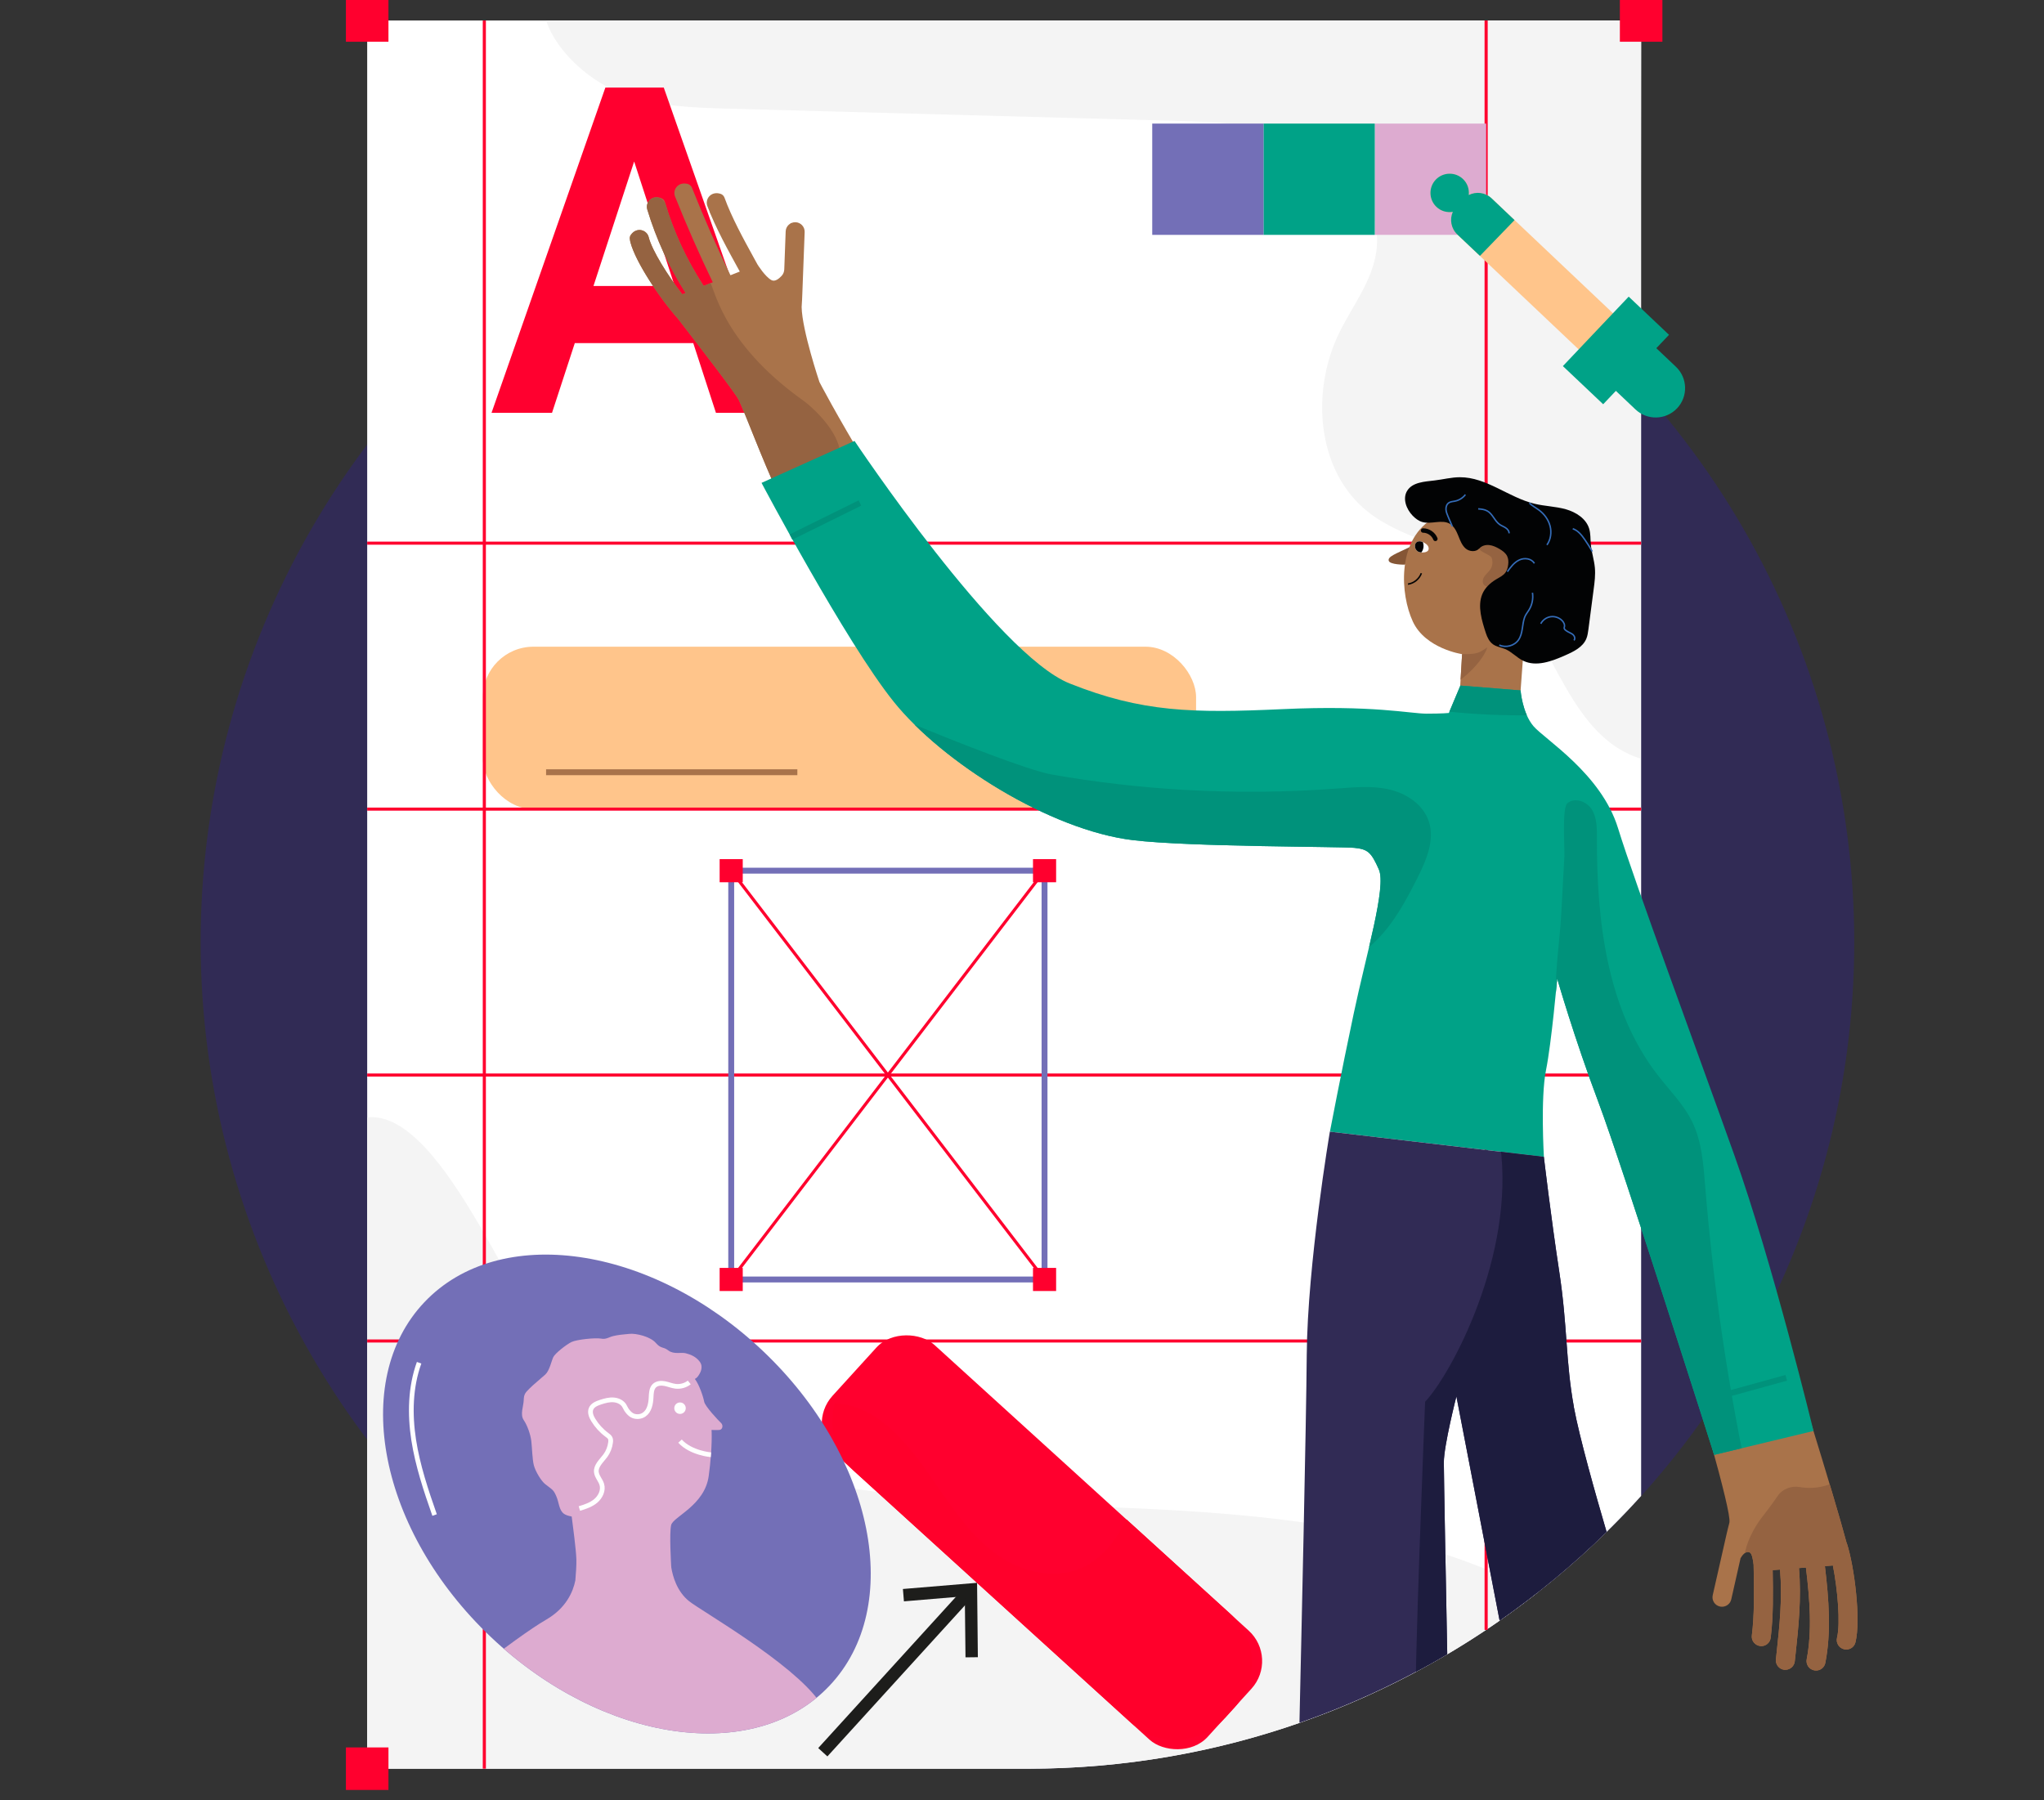 <?xml version="1.0" encoding="UTF-8"?> <svg xmlns="http://www.w3.org/2000/svg" xmlns:xlink="http://www.w3.org/1999/xlink" id="_люди" data-name=" люди" viewBox="0 0 420 370"><rect x="0" y="0" width="420" height="370" fill="#333333" stroke="none"/><defs><style> .cls-1, .cls-2, .cls-3, .cls-4, .cls-5, .cls-6, .cls-7, .cls-8, .cls-9, .cls-10, .cls-11, .cls-12 { fill: none; } .cls-13 { clip-path: url(#clippath); } .cls-14 { fill: #00a287; } .cls-15 { fill: #020304; } .cls-16 { fill: #00927b; } .cls-17 { fill: #f4f4f4; } .cls-18 { fill: #fff; } .cls-19 { fill: #ffc58b; } .cls-20 { fill: #ff002e; } .cls-21 { fill: #ff002b; } .cls-22 { fill: #ff002f; } .cls-23 { fill: #736fb7; } .cls-24 { fill: #855636; } .cls-25 { fill: #312b55; } .cls-26 { fill: #a9734a; } .cls-27 { fill: #ddabd0; } .cls-28 { fill: #1d1d1b; } .cls-29 { fill: #1d1c3e; } .cls-30 { fill: #956341; } .cls-2 { stroke-width: .63px; } .cls-2, .cls-3 { stroke: #ff002e; } .cls-2, .cls-3, .cls-4, .cls-5, .cls-6, .cls-7, .cls-8, .cls-9, .cls-10, .cls-11, .cls-12 { stroke-miterlimit: 10; } .cls-3 { stroke-width: .64px; } .cls-4 { stroke: #1d1d1b; stroke-width: 2.55px; } .cls-31 { clip-path: url(#clippath-1); } .cls-32 { clip-path: url(#clippath-4); } .cls-33 { clip-path: url(#clippath-3); } .cls-34 { clip-path: url(#clippath-2); } .cls-35 { clip-path: url(#clippath-5); } .cls-5 { stroke: #00927b; } .cls-5, .cls-6, .cls-7 { stroke-width: 1.21px; } .cls-6 { stroke: #736fb7; } .cls-7 { stroke: #a9734a; } .cls-8, .cls-9, .cls-10 { stroke-width: .3px; } .cls-8, .cls-11 { stroke: #020304; } .cls-9 { stroke: #346cb8; } .cls-10 { stroke: #956341; } .cls-11 { stroke-linecap: round; stroke-width: .91px; } .cls-12 { stroke: #fff; stroke-width: .97px; } </style><clipPath id="clippath"><ellipse class="cls-1" cx="128.81" cy="307.05" rx="40.56" ry="57.32" transform="translate(-182.7 189.45) rotate(-46.56)"></ellipse></clipPath><clipPath id="clippath-1"><path class="cls-1" d="M178.44,96.12c-6.74-11.15-10.06-17.6-10.06-17.6,0,0-3.58-10.65-3.66-15.42,.08-1,.11-1.99,.15-2.97l.47-12.44c.04-1.07-.8-1.98-1.88-2.02-1.08-.02-1.98,.8-2.02,1.88l-.27,7.3c-.04,1-.5,1.96-1.33,2.52-.42,.28-.88,.43-1.3,.21-1.32-.69-2.88-3.21-2.88-3.21h0c-.23-.42-.47-.85-.7-1.27-2.18-3.96-4.42-8.06-5.93-12.01-.35-.91-1.28-1.52-2.23-1.34-1.22,.24-1.88,1.49-1.46,2.61,1.71,4.53,4.26,9.08,6.66,13.46l-1.91,.76c-2.78-5.75-5.37-11.62-7.73-17.53-.36-.9-1.31-1.49-2.26-1.28-1.21,.27-1.84,1.53-1.4,2.63,2.37,5.93,4.96,11.83,7.75,17.62l-1.87,.74c-3.39-5.18-6.01-10.79-7.81-16.72-.29-.93-1.17-1.61-2.14-1.48-1.23,.17-1.97,1.37-1.63,2.5,1.83,6.07,4.48,11.82,7.88,17.16l-.69,.27c-2.91-3.77-6.21-8.97-6.9-11.74-.3-1.22-1.69-1.88-2.88-1.22-.77,.43-1.11,1.34-.89,2.19,1.07,4.19,6.23,11.82,9.83,15.83,4.69,6.09,11.87,15.37,12.48,16.69,1.73,3.76,4.39,11.19,8.43,20.06l18.19-6.19h0Z"></path></clipPath><clipPath id="clippath-2"><path class="cls-1" d="M299.89,143.56l.54-9.12s-7.55-1.11-10.13-6.72c-2.58-5.6-3.24-16.38,3.77-20.91,7.01-4.53,12.72-6.47,18.1-1.83,5.39,4.63,9.16,7.97,7.22,14.33-1.94,6.36-6.36,14.76-6.36,14.76l-.86,11.64-12.28-2.16h0Z"></path></clipPath><clipPath id="clippath-3"><path class="cls-1" d="M300.04,140.9l12.41,1s.33,4.59,2.63,7.32c2.3,2.73,13.94,9.77,17.39,20.98,3.45,11.21,16.08,45.27,23.92,67.26,7.84,21.99,16.25,56.63,16.25,56.63l-20.42,4.91s-18.74-59.09-23.77-72.46-8.48-25.43-8.48-25.43c0,0-1.15,13.11-2.3,18.84-1.15,5.73-.43,17.8-.43,17.8l-43.97-5.17s2.3-12.07,4.89-24.28c2.58-12.22,6.75-26.01,5.17-29.6s-2.3-4.17-5.03-4.45-33.78-.18-45.48-1.58c-17.11-2.05-39.27-16.09-49.18-28.45-9.92-12.36-27.16-44.98-27.16-44.98l19.11-8.62s29.28,43.89,44.19,49.84c14.88,5.93,25.22,6.13,43.76,5.28,18.54-.86,26.27,.93,29.57,.93s4.6-.14,4.6-.14l2.35-5.59v-.02Z"></path></clipPath><clipPath id="clippath-4"><path class="cls-1" d="M323.41,289.2c-1.73-9.48-1.29-16.53-3.02-27.88-1.73-11.35-3.16-23.57-3.16-23.57l-43.97-5.17s-4.6,27.16-4.75,45.84c-.11,14.32-1.07,56.65-1.5,75.65,10.65-3.71,20.81-8.45,30.37-14.09-.25-13.05-.7-36.94-.7-39.43,0-3.45,2.58-13.57,2.58-13.57l8.88,46.08c7.83-5.46,15.18-11.56,21.98-18.23-2.22-7.55-5.59-19.46-6.72-25.63h0Z"></path></clipPath><clipPath id="clippath-5"><path class="cls-1" d="M379.49,317.28c-5.58-20.93-32.37-103.44-32.72-104.94-.38-1.64-18.32,7.73-18.32,7.73,0,0,27.72,88.09,26.91,92.78v.06c-.25,.94-.47,1.88-.68,2.8l-2.75,12.13c-.24,1.05,.42,2.1,1.47,2.33,.14,.03,.29,.05,.44,.05,.89,0,1.7-.62,1.9-1.52l1.91-8.46c.29-.51,1.07-1.64,1.92-1.16,.43,.24,.65,1.5,.76,2.52,0,.33,0,.67,.02,1,.08,4.57,.15,9.29-.38,13.51-.14,1.07,.62,2.04,1.69,2.18,.08,0,.17,.02,.25,.02,.97,0,1.81-.72,1.93-1.7,.56-4.45,.49-9.26,.41-13.92l1.51-.11c.5,5.96-.11,11.64-.71,17.17l-.14,1.28c-.11,1.07,.66,2.03,1.73,2.15,.07,0,.14,0,.21,0,.98,0,1.83-.74,1.94-1.74l.14-1.28c.62-5.73,1.25-11.61,.72-17.89l1.43-.11c.81,6.65,1.28,13.07,.16,18.85-.2,1.06,.48,2.08,1.54,2.28,.13,.02,.26,.04,.38,.04,.92,0,1.73-.65,1.91-1.58,1.22-6.26,.74-12.97-.09-19.88l1.64-.13c.95,4.8,1.59,11.82,.85,14.85-.26,1.04,.38,2.1,1.43,2.36,.16,.04,.32,.06,.47,.06,.88,0,1.67-.59,1.89-1.48,1.15-4.66-.23-15.56-1.74-20.26h0Z"></path></clipPath></defs><circle class="cls-25" cx="211.12" cy="193.62" r="169.89"></circle><path class="cls-18" d="M337.22,307.46V4.21H75.45V363.5H211.12c50.03,0,95-21.63,126.09-56.04h0Z"></path><path class="cls-17" d="M112.21,4.21c2.29,6.84,9.62,13,16.44,15.36,6.82,2.36,14.16,2.58,21.38,2.77,30.39,.83,60.78,1.65,91.16,2.48,9.38,.26,19.07,.59,27.53,4.64,8.46,4.05,15.37,12.92,14.09,22.2-.83,6.05-4.84,11.11-7.55,16.59-5.96,12.04-4.77,28.45,5.72,36.86,7.15,5.73,17.11,6.89,24.41,12.42,13.49,10.21,15.51,33.21,31.63,38.35l.2-151.67s-225.02,0-225.02,0Z"></path><path class="cls-17" d="M315.82,327.4c-25.54-13.61-55.59-16.26-84.62-17.51-30.24-1.3-61.26-1.57-89.48-12.49-8.88-3.43-17.47-7.97-24.35-14.55-10.42-9.96-25.82-54.94-41.92-53.2v133.86H211.12c39.5,0,75.84-13.49,104.69-36.1h0Z"></path><line class="cls-3" x1="305.37" y1="4.21" x2="305.37" y2="334.98"></line><line class="cls-2" x1="75.45" y1="111.63" x2="337.22" y2="111.63"></line><line class="cls-2" x1="75.45" y1="220.94" x2="337.22" y2="220.94"></line><line class="cls-2" x1="75.45" y1="275.6" x2="337.22" y2="275.6"></line><path class="cls-22" d="M101,84.84L124.39,18h12l23.47,66.84h-12.75l-19.2-59.01h4.8l-19.28,59.01h-12.44Zm11.7-14.32l3.22-11.74h27l3.3,11.74h-33.51Z"></path><rect class="cls-20" x="198.96" y="264.87" width="30.29" height="104.19" rx="8.46" ry="8.46" transform="translate(-164.45 262.14) rotate(-47.72)"></rect><g><line class="cls-4" x1="198.91" y1="327.34" x2="169.07" y2="360.12"></line><polygon class="cls-28" points="185.53 326.57 185.74 329.11 198.25 328.06 198.39 340.62 200.93 340.59 200.77 325.3 185.53 326.57"></polygon></g><rect class="cls-19" x="99.22" y="132.91" width="146.55" height="33.39" rx="10.39" ry="10.39"></rect><path class="cls-10" d="M162.61,45.89c-.28,1.23,.24,2.6,1.25,3.35,.37,.27,.82,.47,1.27,.38"></path><path class="cls-10" d="M145.92,43.59c.38,.14,.83-.02,1.12-.29s.46-.67,.56-1.06c.2-.75,.18-1.55-.05-2.3"></path><path class="cls-10" d="M138.72,39.27c.19,.48,1.12,2.37,2.18,1.83,1.18-.6,.65-2.44,.27-3.3"></path><line class="cls-3" x1="99.52" y1="4.21" x2="99.52" y2="363.5"></line><line class="cls-2" x1="75.45" y1="166.29" x2="337.22" y2="166.29"></line><ellipse class="cls-23" cx="128.81" cy="307.05" rx="40.56" ry="57.32" transform="translate(-182.7 189.45) rotate(-46.56)"></ellipse><g class="cls-13"><g><path class="cls-27" d="M168.38,349.73c-5.64-8.03-24.28-18.65-26.78-20.65-2.55-2.03-3.39-5.24-3.66-6.92l-.03-.36c0-.25-.41-6.65,0-8.37,.41-1.73,6.9-4.02,7.72-10.1,.82-6.07,.58-9.45,.58-9.45,0,0,.98,.06,1.62,0s.83-.95,.34-1.42c-.5-.47-3.33-3.45-3.48-4.4-.14-.83-.97-3.44-1.91-4.66,.22-.12,.4-.25,.52-.4,.58-.7,1.31-2.01,.5-3.12s-1.97-1.52-2.91-1.76-2.43,.29-3.57-.58-1.43-.25-2.58-1.56-4.06-1.97-5.34-1.85-2.34,.2-3.36,.45c-1.03,.25-1.48,.74-2.55,.53s-4.97,.17-6.06,.7c-1.08,.53-3.39,2.34-3.75,3.12s-.78,2.79-1.64,3.57c-.86,.78-2.43,2.05-3.28,2.91-.86,.86-1.11,1.15-1.15,2.38s-.78,2.91,0,4.06c.78,1.15,1.4,3,1.56,4.31s.2,3.78,.53,5.01,1.49,3.2,2.34,3.86c1.57,1.22,1.68,1.15,2.26,2.46,.58,1.31,.53,2.83,1.56,3.61,.35,.26,.93,.45,1.61,.57,.22,1.68,.9,6.81,.96,8.79,.04,1.21-.1,3.03-.21,4.35-.48,2.37-1.91,5.7-6.01,8.07-3.05,1.76-9.02,6.07-14.45,10.42,8.22,8.49,19.74,13.76,32.49,13.76,13.45,0,29.89,1.94,38.18-7.36h-.03Z"></path><path class="cls-12" d="M139.73,296.18c2.25,2.47,6.35,2.8,6.35,2.8"></path><circle class="cls-18" cx="139.73" cy="289.41" r="1.18"></circle><path class="cls-12" d="M119.05,310.03c1.2-.36,2.43-.77,3.39-1.59,.95-.82,1.58-2.14,1.22-3.35-.26-.9-1.03-1.63-1.12-2.56-.13-1.31,1.07-2.3,1.85-3.36,.58-.8,.95-1.74,1.07-2.72,.04-.29,.05-.61-.08-.88-.14-.29-.43-.5-.69-.69-1.11-.82-2.06-1.86-2.78-3.04-.43-.7-.77-1.56-.46-2.31,.32-.76,1.17-1.1,1.95-1.36,.89-.29,1.82-.55,2.75-.46,.93,.08,1.88,.58,2.25,1.43,.32,.71,1,1.58,1.73,1.85s1.58,.18,2.22-.26c1.1-.75,1.38-2.24,1.44-3.57,.04-.83,.07-1.77,.66-2.36,.55-.53,1.4-.59,2.16-.44s1.46,.46,2.22,.55c.99,.11,2.02-.17,2.8-.79"></path></g></g><rect class="cls-20" x="332.85" y="-.16" width="8.74" height="8.74"></rect><rect class="cls-20" x="71.08" y="-.16" width="8.74" height="8.74"></rect><rect class="cls-20" x="71.08" y="359.13" width="8.74" height="8.74"></rect><g><rect class="cls-27" x="282.5" y="25.4" width="22.87" height="22.87"></rect><rect class="cls-14" x="259.62" y="25.4" width="22.87" height="22.87"></rect><rect class="cls-23" x="236.76" y="25.4" width="22.87" height="22.87"></rect></g><line class="cls-7" x1="112.21" y1="158.71" x2="163.84" y2="158.71"></line><path class="cls-21" d="M251.64,353.16l2.07-2.28c5.05-5.56,4.65-14.16-.92-19.22l-21.3-19.37c-.5,.86-.96,1.75-1.46,2.59-1.98,3.36-4.9,6.29-8.54,7.67-5.63,2.14-12.16,.25-17.01-3.33-4.84-3.58-8.35-8.65-11.77-13.61-4.77-6.91-10.87-15.96-19.99-17.1-.41-.05-.8-.08-1.17-.1-1.41,4.84-.08,10.26,3.9,13.88l56.96,51.78c5.56,5.05,14.16,4.65,19.22-.92h0Z"></path><g><rect class="cls-6" x="150.25" y="178.94" width="64.38" height="84.02"></rect><rect class="cls-20" x="212.26" y="176.57" width="4.75" height="4.75"></rect><rect class="cls-20" x="147.87" y="176.57" width="4.75" height="4.75"></rect><rect class="cls-20" x="212.26" y="260.58" width="4.75" height="4.75"></rect><rect class="cls-20" x="147.87" y="260.58" width="4.75" height="4.75"></rect><line class="cls-2" x1="214.63" y1="178.94" x2="150.25" y2="262.95"></line><line class="cls-2" x1="150.25" y1="178.94" x2="214.63" y2="262.95"></line></g><path class="cls-12" d="M89.3,311.37c-1.77-5.05-3.48-10.16-4.3-15.45-.81-5.29-.7-10.82,1.12-15.85"></path><g><path class="cls-26" d="M178.44,96.12c-6.74-11.15-10.06-17.6-10.06-17.6,0,0-3.58-10.65-3.66-15.42,.08-1,.11-1.99,.15-2.97l.47-12.44c.04-1.07-.8-1.98-1.88-2.02-1.08-.02-1.98,.8-2.02,1.88l-.29,7.82c-.02,.48-.2,.95-.52,1.3-.54,.59-1.38,1.28-2.09,.91-1.32-.69-2.88-3.21-2.88-3.21h0c-.23-.42-.47-.85-.7-1.27-2.27-4.13-4.61-8.4-6.1-12.5-.14-.36-.42-.64-.78-.76-1.97-.64-3.27,1.06-2.73,2.51,1.71,4.53,4.26,9.08,6.66,13.46l-1.87,.74s-.06,0-.07-.03c-2.85-5.89-5.49-11.9-7.89-17.95-.14-.35-.44-.62-.8-.74-1.98-.59-3.24,1.12-2.67,2.56,2.37,5.93,4.96,11.83,7.75,17.62l-1.87,.74c-3.48-5.32-6.16-11.1-7.96-17.21-.11-.37-.38-.67-.74-.81-1.92-.77-3.33,.83-2.88,2.32,1.83,6.07,4.48,11.82,7.88,17.16l-.69,.27c-2.91-3.77-6.21-8.97-6.9-11.74-.38-1.53-2.49-2.19-3.75-.41-.14,.2-.2,.47-.17,.71,.62,4,6.16,12.27,9.96,16.5,4.69,6.09,11.87,15.37,12.48,16.69,1.73,3.76,4.39,11.19,8.43,20.06l18.19-6.19h0Z"></path><g class="cls-31"><path class="cls-30" d="M128.47,47.57c-.38-2.06-.68-4.15-.67-6.26,0-1.47,.23-3.06,1.28-4.09,1.53-1.5,4.24-1.07,5.85,.35s2.43,3.51,3.21,5.52c1.73,4.47,3.62,8.9,6.13,12.98,.4,.65,.83,1.31,1.47,1.71,1.06,.68,2,12.23,19.4,24.61,2.49,1.76,18.22,15.69-4.88,19.91-1.03,.19-10.68-16.25-11.63-15.84-1.55,.67-3.42-.08-4.57-1.31s-1.75-2.88-2.34-4.46c-3.24-8.67-7.62-16.81-11.1-25.34-1.01-2.49-1.64-5.14-2.13-7.78h-.02Z"></path></g><path class="cls-24" d="M289.59,112.47c-2.75,1.34-4.46,1.9-4.24,2.76s3.33,.82,3.33,.82l2.26-3.59h-1.35Z"></path><path class="cls-26" d="M299.89,143.56l.54-9.12s-7.55-1.11-10.13-6.72c-2.58-5.6-3.24-16.38,3.77-20.91,7.01-4.53,12.72-6.47,18.1-1.83,5.39,4.63,9.16,7.97,7.22,14.33-1.94,6.36-6.36,14.76-6.36,14.76l-.86,11.64-12.28-2.16h0Z"></path><path class="cls-30" d="M303.96,112.74c.04,.64,2.31,1.29,2.54,1.89,.29,.76,.2,1.66-.23,2.34-.33,.52-.83,.91-1.19,1.4s-.57,1.19-.24,1.71c.29,.46,.9,.6,1.44,.61,1.62,.03,3.24-.82,4.12-2.18s1.01-3.18,.31-4.65-2.21-2.51-3.83-2.65c-.59-.05-2.94,1.04-2.92,1.51h0Z"></path><path class="cls-15" d="M303.96,112.74c.48-.58,1.29-.8,2.04-.72,.75,.08,1.44,.41,2.1,.79,.64,.38,1.27,.83,1.59,1.49,.26,.54,.29,1.17,.21,1.76-.07,.58-.23,1.16-.57,1.62-.47,.63-1.22,.98-1.89,1.38-1.22,.73-2.33,1.75-2.87,3.07-1.01,2.46-.08,5.44,.74,7.97,.29,.89,.73,1.8,1.5,2.34,.72,.5,1.64,.61,2.46,.95,1.36,.56,2.37,1.75,3.7,2.4,2.72,1.33,5.93,.1,8.7-1.13,1.72-.76,3.59-1.67,4.3-3.42,.24-.59,.32-1.22,.41-1.85,.36-2.76,.72-5.5,1.08-8.26,.2-1.49,.39-2.98,.25-4.48-.15-1.61-.68-3.15-.83-4.76-.1-1.08-.02-2.2-.34-3.24-.63-2.08-2.72-3.4-4.81-3.99-2.1-.59-4.31-.62-6.42-1.13-5.31-1.28-9.86-5.47-15.33-5.45-1.75,0-3.46,.46-5.2,.66-2.07,.25-4.55,.35-5.64,2.13-.98,1.61-.18,3.75,1.13,5.11,.56,.58,1.22,1.08,1.98,1.3,1.85,.54,4.03-.6,5.68,.38,.87,.52,1.34,1.5,1.72,2.45s.74,1.94,1.5,2.61,2.14,.78,2.79,0v.03Z"></path><path class="cls-18" d="M290.76,112.42c.05,.47,.38,.89,.82,1.04,.26,.09,.54,.1,.82,.08,.41-.02,.86-.1,1.07-.44,.18-.3,.09-.71-.12-.99s-.53-.47-.84-.64c-.83-.47-1.86-.22-1.75,.95h0Z"></path><path class="cls-15" d="M292.36,111.42s0-.02-.02-.02c-.8-.36-1.7-.08-1.58,1.01,.05,.47,.38,.89,.82,1.04,.15,.05,.32,.08,.47,.08,.02-.02,.03-.03,.05-.05,.43-.59,.53-1.39,.26-2.06h0Z"></path><g class="cls-34"><path class="cls-30" d="M305.57,133.06c.2-.14-1.1,3.78-6.88,7.67-.73,.49-.39,4.75-1.26,4.84-1.16,.12-2.05-1.02-2.51-2.1-.36-.84-.61-1.73-.74-2.64-.07-.47-.1-.96,.09-1.39s.57-.73,.95-1.01c1.46-1.13,3.36-4.01,5.2-3.99,3.32,.03,3.54-.31,5.14-1.37h0Z"></path></g><path class="cls-26" d="M379.49,317.28c-5.58-20.93-32.37-103.44-32.72-104.94-.38-1.64-18.32,7.73-18.32,7.73,0,0,27.72,88.09,26.91,92.78v.06c-.25,.94-.47,1.88-.68,2.8l-2.75,12.13c-.24,1.05,.42,2.1,1.47,2.33,.14,.03,.29,.05,.44,.05,.89,0,1.7-.62,1.9-1.52l1.91-8.46c.29-.51,1.07-1.64,1.92-1.16,.43,.24,.65,1.5,.76,2.52,0,.33,0,.67,.02,1,.08,4.57,.15,9.29-.38,13.51-.14,1.07,.62,2.04,1.69,2.18,.08,0,.17,.02,.25,.02,.97,0,1.81-.72,1.93-1.7,.56-4.45,.49-9.26,.41-13.92l1.51-.11c.5,5.96-.11,11.64-.71,17.17l-.14,1.28c-.11,1.07,.66,2.03,1.73,2.15,.07,0,.14,0,.21,0,.98,0,1.83-.74,1.94-1.74l.14-1.28c.62-5.73,1.25-11.61,.72-17.89l1.43-.11c.81,6.65,1.28,13.07,.16,18.85-.2,1.06,.48,2.08,1.54,2.28,.13,.02,.26,.04,.38,.04,.92,0,1.73-.65,1.91-1.58,1.22-6.26,.74-12.97-.09-19.88l1.64-.13c.95,4.8,1.59,11.82,.85,14.85-.26,1.04,.38,2.1,1.43,2.36,.16,.04,.32,.06,.47,.06,.88,0,1.67-.59,1.89-1.48,1.15-4.66-.23-15.56-1.74-20.26h0Z"></path><path class="cls-14" d="M300.04,140.9l12.41,1s.33,4.59,2.63,7.32c2.3,2.73,13.94,9.77,17.39,20.98,3.45,11.21,16.08,45.27,23.92,67.26,7.84,21.99,16.25,56.63,16.25,56.63l-20.42,4.91s-18.74-59.09-23.77-72.46-8.48-25.43-8.48-25.43c0,0-1.15,13.11-2.3,18.84-1.15,5.73-.43,17.8-.43,17.8l-43.97-5.17s2.3-12.07,4.89-24.28c2.58-12.22,6.75-26.01,5.17-29.6s-2.3-4.17-5.03-4.45-33.78-.18-45.48-1.58c-17.11-2.05-39.27-16.09-49.18-28.45-9.92-12.36-27.16-44.98-27.16-44.98l19.11-8.62s29.28,43.89,44.19,49.84c14.88,5.93,25.22,6.13,43.76,5.28,18.54-.86,26.27,.93,29.57,.93s4.6-.14,4.6-.14l2.35-5.59v-.02Z"></path><path class="cls-25" d="M323.41,289.2c-1.73-9.48-1.29-16.53-3.02-27.88-1.73-11.35-3.16-23.57-3.16-23.57l-43.97-5.17s-4.6,27.16-4.75,45.84c-.11,14.32-1.07,56.65-1.5,75.65,10.65-3.71,20.81-8.45,30.37-14.09-.25-13.05-.7-36.94-.7-39.43,0-3.45,2.58-13.57,2.58-13.57l8.88,46.08c7.83-5.46,15.18-11.56,21.98-18.23-2.22-7.55-5.59-19.46-6.72-25.63h0Z"></path><g class="cls-33"><g><path class="cls-16" d="M322.07,165.08c1.49-1.29,3.98-.38,5.02,1.29s1.04,3.75,1.04,5.72c-.05,17.19,2.03,35.44,12.6,49,2.42,3.1,5.27,5.94,6.99,9.48,1.96,4.03,2.29,8.63,2.65,13.1,1.71,21.15,4.84,42.19,9.36,62.93-1.85,1.71-4.86,1.61-7.07,.41s-3.81-3.28-5.25-5.35c-10.07-14.42-16.37-31.19-20.42-48.3-3.57-15.09-5.5-30.53-7.11-45.93-.67-6.41,.56-13.04,.92-19.51,.22-3.97,.44-7.94,.65-11.91,.09-1.67-.52-9.94,.6-10.92v-.02Z"></path><path class="cls-16" d="M274.76,162.06c3.59-.27,7.25-.62,10.75,.2s6.9,3.07,8.06,6.49c1.31,3.84-.47,8-2.29,11.62-2.29,4.57-4.75,9.16-8.35,12.79-6.93,6.98-17.44,9.54-27.21,8.52-9.78-1.01-18.95-5.22-27.42-10.2-7.07-4.15-13.79-8.89-20.08-14.14-4.07-3.39-26.52-30.94-20.22-28.36,7.91,3.23,23.12,9.33,28.24,10.22,9.01,1.58,18.12,2.62,27.25,3.14,10.42,.59,20.87,.5,31.28-.29v.02Z"></path><path class="cls-16" d="M297.25,146.21c5.92,.63,11.89,.89,17.85,.78,1.35-.02,3.09-.38,3.3-1.72,.11-.68-.29-1.35-.74-1.87-1.12-1.28-2.7-2.05-4.3-2.64-5.57-2.06-11.83-2.22-17.5-.44-1.21,.38-2.52,.95-3,2.13-.6,1.43,2.84,3.79,4.39,3.77"></path></g></g><g class="cls-32"><path class="cls-29" d="M308.24,235.24c-.14-.98,11.71,.99,12.35,1.73,.28,.32,4.52,25.1,4.67,25.5,5.19,13.71,5.62,32.98,8.85,47.28,1.22,5.38,2.29,10.92,1.55,16.38-.74,5.47-3.6,10.93-8.52,13.44-4.06,2.08-9.9,1.4-12.09-2.61-1.53-2.81-1.07-1.81-.98,1.95,.04,1.81-.32,4.04-2.03,4.62-2.4,.81-4.05-2.38-4.55-4.86-2.82-13.84-14.79,27.12-16.54,13.1-.53-4.22,1.88-63.68,1.88-63.68,5.29-5.56,18.58-30.16,15.42-52.86h0Z"></path></g><g class="cls-35"><path class="cls-30" d="M369.84,305.62c2.92,.52,6.05-.11,8.48-1.83,7.52,14.57,10.23,32.36,3.78,47.43-.49,1.14-1.04,2.29-1.91,3.18-1.82,1.88-4.66,2.29-7.28,2.33-3.66,.05-7.57-.53-10.29-2.97-3.49-3.14-4.04-8.34-4.21-13.02-.24-6.67-.95-14.09-.03-20.7,.41-2.95,1.85-5.79,3.61-8.14,.26-.34,1.97-2.49,3.25-4.4,1.01-1.51,2.82-2.19,4.6-1.87h0Z"></path></g><path class="cls-8" d="M289.31,120.05c1.23-.17,2.33-1.07,2.75-2.24"></path><g><path class="cls-9" d="M298.43,108.22l-.87-2.03c-.2-.48-.41-.97-.44-1.49s.15-1.08,.59-1.37c.37-.24,.83-.26,1.26-.34,.84-.17,1.62-.65,2.14-1.34"></path><path class="cls-9" d="M314.25,103.38c.58,.59,1.32,.96,1.98,1.45,1.09,.81,1.94,1.97,2.28,3.28s.14,2.79-.65,3.89"></path><path class="cls-9" d="M323.17,108.67c1.07,.35,1.82,1.29,2.46,2.22,.55,.8,1.07,1.61,1.55,2.45"></path><path class="cls-9" d="M308.07,132.57c1.34,.63,3.12,.16,3.96-1.07,.91-1.31,.71-3.08,1.23-4.58,.23-.64,.59-1.02,.94-1.6,.63-1.04,.88-2.3,.69-3.5"></path><path class="cls-9" d="M316.6,128.19c.39-.76,1.16-1.31,2-1.44s1.74,.16,2.35,.76c.37,.37,.65,.91,.48,1.4-.14,.41,.36,.7,.73,.92s.8,.35,1.1,.64,.46,.83,.15,1.13"></path><path class="cls-9" d="M309.73,117.5c.68-.95,1.4-1.92,2.46-2.42,1.05-.5,2.52-.31,3.09,.71"></path><path class="cls-9" d="M303.74,104.58c.65,.05,1.31,.11,1.88,.44,1.1,.62,1.5,2.06,2.54,2.78,.38,.26,.83,.42,1.22,.68s.73,.67,.7,1.13"></path></g><path class="cls-11" d="M292.42,109.03c1.08,0,2.13,.71,2.52,1.72"></path><line class="cls-5" x1="162.54" y1="110.37" x2="176.69" y2="103.38"></line><line class="cls-5" x1="351.56" y1="287.44" x2="367.04" y2="283.17"></line></g><g><path class="cls-19" d="M301.8,40.09c.13-1.19-.26-2.42-1.2-3.3-1.58-1.5-4.09-1.43-5.59,.15s-1.43,4.09,.15,5.59c.93,.89,2.18,1.21,3.36,1.02-.68,1.55-.37,3.42,.93,4.65l26.18,24.79,7.04-7.44-26.18-24.79c-1.3-1.23-3.18-1.44-4.69-.68h0Z"></path><path class="cls-14" d="M334.66,60.97l-13.52,14.27,8.28,7.84,2.61-2.75,4.03,3.82c2.42,2.29,6.24,2.19,8.54-.23,2.29-2.42,2.19-6.24-.23-8.54l-4.03-3.82,2.61-2.75-8.28-7.84Z"></path><path class="cls-14" d="M311.21,45.24l-4.72-4.48c-1.3-1.23-3.18-1.44-4.69-.68,.13-1.19-.26-2.42-1.2-3.3-1.58-1.5-4.09-1.43-5.59,.15s-1.43,4.09,.15,5.59c.93,.89,2.18,1.21,3.36,1.02-.68,1.55-.37,3.42,.93,4.65l4.65,4.4,7.12-7.37h0Z"></path></g></svg> 